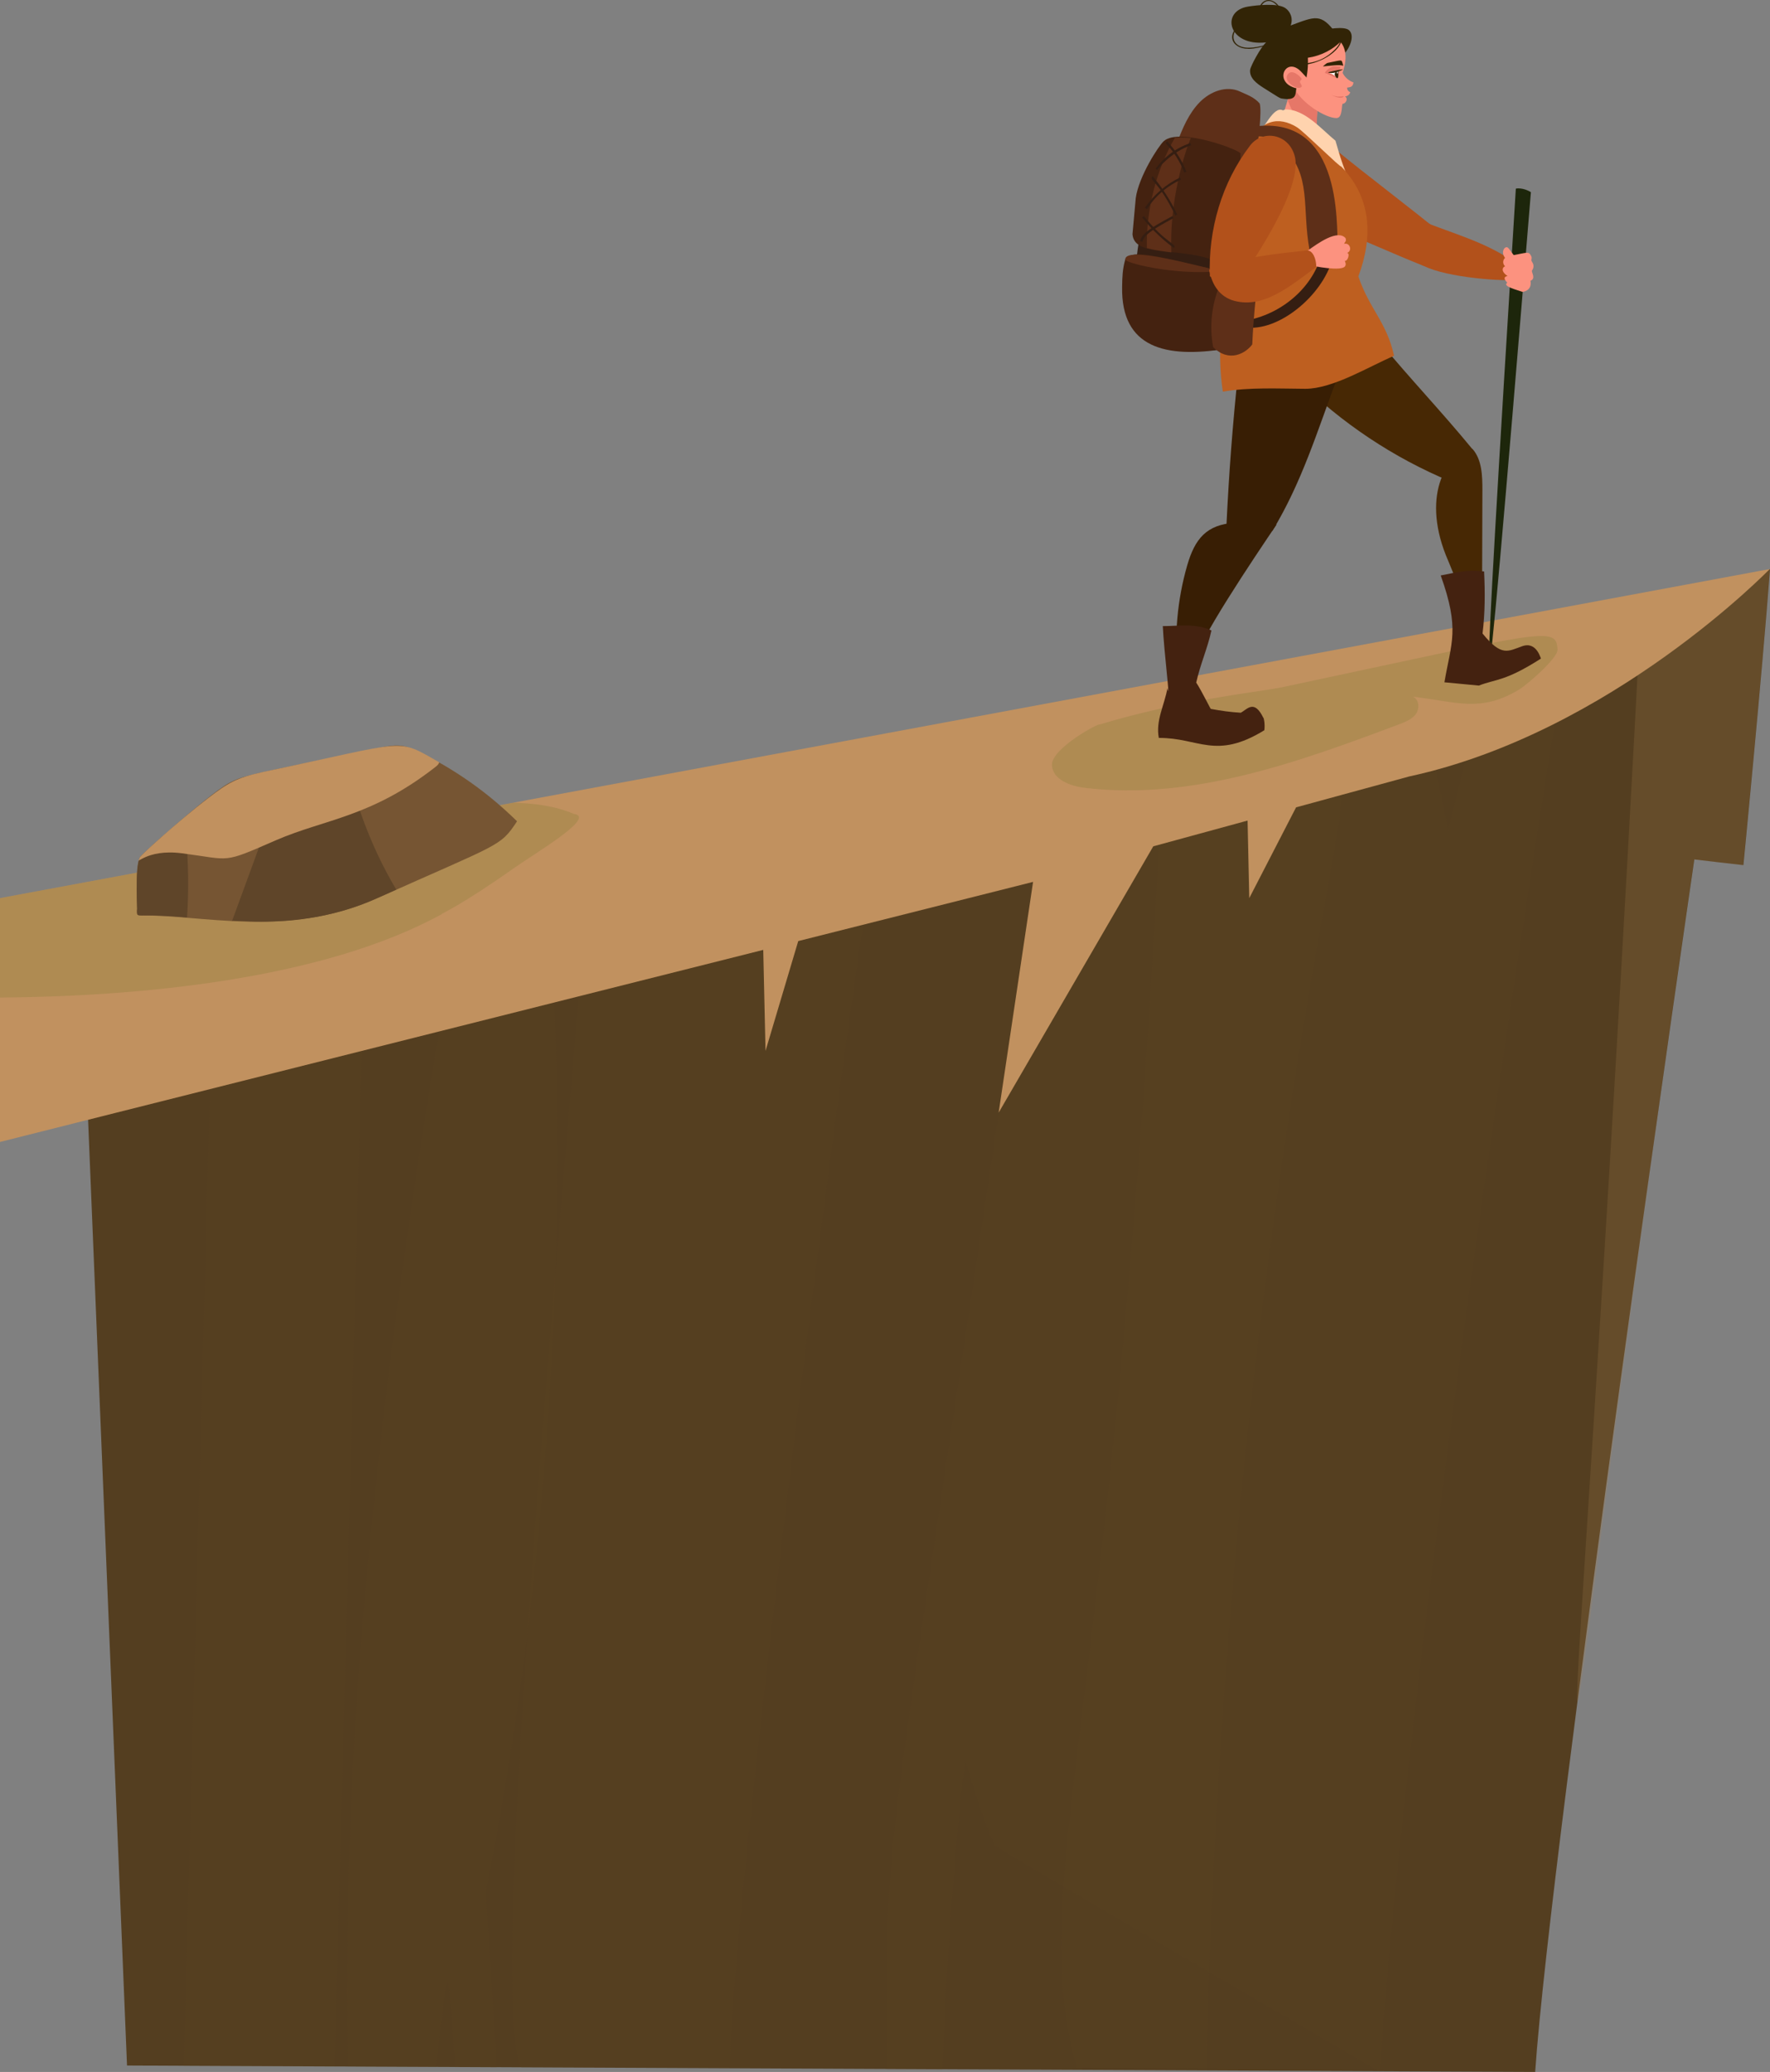 <?xml version="1.0" encoding="UTF-8"?><svg id="Layer_1" xmlns="http://www.w3.org/2000/svg" viewBox="0 0 622.2 728.2"><rect x="0" y="0" width="622.2" height="728.2" fill="#808080" stroke="none"/><defs><style>.cls-1{fill:#442210;}.cls-2{fill:#bfbfbf;}.cls-3{fill:#543e20;}.cls-4{fill:#6a6d6d;}.cls-5{fill:#ffd3ae;}.cls-6{fill:#787a2f;opacity:.25;}.cls-6,.cls-7,.cls-8{isolation:isolate;}.cls-9{fill:#472804;}.cls-10{fill:#381e04;}.cls-11{fill:#fc927f;}.cls-12{fill:#b2511b;}.cls-13{fill:#1d260b;}.cls-14{fill:#5f4529;}.cls-15{fill:#765533;}.cls-7{fill:#604825;opacity:.15;}.cls-16{fill:#322406;}.cls-17{fill:#c1915f;}.cls-18{fill:#e67768;}.cls-19{fill:#351e12;}.cls-20{fill:#be5f20;}.cls-8{fill:#ae8252;opacity:.2;}.cls-21{fill:#5e2f18;}.cls-22{fill:#fcfcfc;}</style></defs><g id="OBJECTS"><g><g><path class="cls-3" d="m28.8,340.4c195.05-50.25,398.35-90.1,593.4-140.35-2.8,37.1-9.35,104-9.35,104-5.75-.65-11.5-1.3-17.25-2,0,0-50.45,345.95-55.95,426.15l-495-2.25c-15.75-382.9-15.9-385.55-15.85-385.55Z"/><g><path class="cls-7" d="m550.45,229.9c-22.45-2.3-21.8-4.8-22.7-6.35-.75.2-1.55.35-2.3.55-5.3,22.65-10.8,45.2-16.45,67.75-3.2-17.25-8.95-43.9-15.75-60.1-1.3.3-2.65.6-3.95.95.95,7.7,1.45,16.2.9,27.05-7.85-18.05-6.35-15.5-10.3-.55-2.2-9.25-3.85-14.8-6.35-22.75-5.4,1.25-10.85,2.55-16.3,3.8-5.8,15.7-11.5,31.45-17.05,47.2-3.9-11.25-4-19.75-11.85-40.55-3,.7-6,1.4-9.05,2.1-2.85,10.55-5.9,21-9.05,31.45-6.1-14.75-5.5-12.85-7.85-4.8-1.8-6.95-3.95-14.6-6.3-21.4-4.45,1-8.85,2-13.3,3.05-1.75,7.2-3.45,14.35-5.2,21.55-1.25-2.65-3.25-6.5-3.55-3.6-1.55,14.3-10.2,43.15-18.7,87-45.55,309.25-43.85,274.25-43.45,365.05l19.4.1c1.5-36.45,3.8-72.9,7.95-109.15,1.05,4.05,7.3,24.35,10.6,30.45.45.85,135.15,79.4,135.15,79.4,12.4-176.85,65.4-498.25,65.45-498.2Zm-23.55.8c-.15-.45-.15-.3-.2-.85.05.05.15.4.2.85Zm-132.6,38.1s.05.35.05.45c-.05-.15-.05-.3-.05-.45Zm98.1-23.15c0,.1.3,1.35.4,1.9.25,1.3.4,2.2-.4-1.9Z"/><path class="cls-7" d="m471.15,279.9c-21.2,4.8-42.45,9.65-63.6,14.5-16.4,313.65-46.85,366.45-29.05,432.3l45.6.2c6.3-273.1,51.05-441.4,47.05-447Z"/><path class="cls-7" d="m309.1,279.85c-33.9,4.8-67.75,9.65-101.6,14.5-1.55,47.9-38.25,403.7-24.35,432.3l73.45.2c-.7-48.75,45-409.2,54.2-444.6,0-.95-.95-1.75-1.7-2.4Z"/><path class="cls-7" d="m170.75,664.8c32-159.5,26.85-309.85,20.15-363.85-9,2.1-18,4.2-27,6.3-24.7,138.45-44.5,278.4-41.65,419.1l30.95.15c4.25-33.55,3.95-44.85,6.75.05l14.65.05s-3.85-61.85-3.85-61.8Z"/><path class="cls-7" d="m128.6,315.65c-17.85,4.25-35.65,8.6-53.35,13l-10.65,397.45,53,.25,11-410.7Z"/></g><path class="cls-8" d="m612.8,304.1s6.6-66.9,9.35-104c-15,3.85-30.05,7.65-45.15,11.4-26.75,509.6-39.65,489.6,18.55,90.65,5.75.6,11.5,1.25,17.25,1.95Z"/><path class="cls-17" d="m0,315.65v85.7l268.3-67.5.8,35.5,11.5-38.6,82.55-20.8-12.1,81.1,54.35-93.6,33.15-9.05.6,27.25,16.45-31.9,39.75-10.85c71.1-15.4,126.75-72.9,126.75-72.9L0,315.65Z"/><path class="cls-6" d="m181.1,304.8c7.4-5.2,28.85-17.8,20.55-18.75-6.55-2.85-13.8-3.65-21.05-3.95L0,315.65v34.95c48.05-.35,113.1-6.15,155.25-29.3,0-.3,6.4-2.75,25.85-16.5Z"/></g><g><g><path class="cls-15" d="m48.15,319.7c-.2,1.55,0,2.15,1.7,2.1,19.5-.55,50.9,8.15,82.5-6,43.5-19.5,43.45-18.1,49.4-27.15-10.25-10.1-21.95-18.35-34.7-24.5-5.5-2.65-7.55-2.6-14.35-1.2-45.9,9.6-47.1,9.5-52.45,12.4-7.05,3.85-32.6,26.75-31.15,26.25-2,3.85-.4,18.6-.95,18.1Z"/><g><path class="cls-14" d="m81.55,323.75c4.75-13,9.5-25.95,14.25-38.9,9.5-1.9,19-4.3,28.45-7.2,3.6,12.55,8.7,24.35,15.05,35-2.3,1.05-4.6,2.1-6.95,3.1-26.8,12.05-51.85,6.9-50.8,8Z"/><path class="cls-14" d="m48.25,321.2c-.05-.1-.75-16.55.85-19.65-.65.25,3.05-3.25,8.05-7.65,2.7-.15,5.45-.35,8.15-.5.95,9.5,1.1,19.2.45,29.05-15.05-1.35-17.5-.15-17.5-1.25Z"/></g></g><path class="cls-17" d="m92.55,271.3c-9.6,2.1-12.45,3.9-19.5,9.3-10.5,8.1-25.15,21.3-23.95,20.9-1.6,3.2,1.9-3.3,14.9-1.6,17.65,2.3,13.85,3.75,33.15-4.65,17.1-7.4,33.25-8,55.8-25.6.65-.5,1.25-1,1.45-1.75-15.5-8.75-10.05-7.45-61.85,3.4Z"/></g><g><path class="cls-6" d="m369.8,268.8c.1,5.15,6.45,7.5,11.6,8.1,37.7,4.5,74.9-9,110.45-22.35,2.2-.85,4.55-1.75,5.9-3.65s1.1-5.15-1.1-6.05c15.75,1.85,23.75,5.65,37.35-2.5,2.55-1.5,13.6-11,13.5-14-.35-8.65-4.3-6.45-97.1,13.25-6.85,1.45-35.65,4.4-63.85,13.05,0-.75-16.9,8.35-16.75,14.15Z"/><path class="cls-12" d="m453.85,73.55c1.05,2.05,8,3.8,14,6.2,8.75,3.5,23.55,10.15,32.35,13.6,2.8,1.1-.15-.9,2.8-1.6,2.95-.7,5.4-4.2,3.9-6.85-.45-.8,1.15-1.75.45-2.3-11.75-9.7-26.4-20.6-38.2-30.3-.1-.1-8.2,11.15-9,12-5,5.55-7.2,7.4-6.3,9.25h0Z"/><path class="cls-12" d="m531.85,91.8c-10.1-6.9-21-9.65-32.35-14.25-5.1,3.85-5.2,10.25-1.45,14.2,4.6,4.85,25,6.95,33.8,6.7v-6.65Z"/><path class="cls-13" d="m532.85,66.35c-12.6,203.25-14.25,239.95,5.3,1.2-2.55-1.65-5.3-1.4-5.3-1.2Z"/><path class="cls-9" d="m456.1,133.4c15.4,15.25,33.75,27.5,53.75,35.8l7.7-11.4c-11.1-13.5-21.7-24.5-32.85-38l-28.6,13.6Z"/><path class="cls-10" d="m431.15,184.2c.85-17.85,2.2-35.65,4.1-53.4,12.5-.65,22.65-.3,34.6,2.6-6.75,18.05-12.3,36.3-22.55,53.15l-16.15-2.35Z"/><path class="cls-11" d="m462.9,50.3c-.45-4.95.1-9.6.35-14.55-2.9-1.6-6.3-3.15-9.45-4.1-1.5,4.35-2.8,8.8-3.95,13.25,1.4.6,3,1.35,4.15,2.25,6,4.6,9.3,3.15,8.9,3.15Z"/><path class="cls-18" d="m462.8,50.35c.2-.1-.4-.05.45-14.55-2.9-1.6-6.3-3.15-9.45-4.1-.4,1.15-.8,2.35-1.15,3.5,3.4,9.15,10.15,15.3,10.15,15.15Z"/><path class="cls-16" d="m464.15,10.75c2.2-.5,8.35-1.65,10.05-.15,2.25,1.95.15,6.75-2.25,8.9l-7.8-8.75Z"/><path class="cls-11" d="m475.75,28.95c-1.65-.55-3.1-1.9-3.8-3.35,4.25-12.45-5.8-13.45-6.3-15.15-7.15-1.65-23,5.9-18.9,16.15.75,1.85,4.85,1.25,6.4,2.55s.5-.75,1.35,1.05c2.8,6.1,11.5,11.3,15.25,11.3,2.05,0,1.8-3.3,2.15-5,1.2,0,2.15-1.9.9-2.6.05-.05,1.45-.05,1.85-1.5-.7-.25-1.15-.9-1.1-1.6.35-.05.75-.1,1.1-.2,1.25-.4,1.1-1.9,1.1-1.65Z"/><path class="cls-16" d="m469.7,11.95c-.9-.4-1.05-.3-.1-.3-5.25-7.1-7.25-5.9-15.9-2.7.95-2.45-.1-5-2-6.2-2.75-1.7-9.75-.95-12.9-.45-9.8,1.5-7.2,14.1,6.25,12.6-1.95,1.8-5.45,8.35-5.6,9.65-.3,2.95,2.4,4.85,4.75,6.35,5.4,3.4,5.65,3.65,6.5,3.75,5.6.9,4.5-1.95,5.1-4,1.45-.35,1.85-1,3.1-1.8.7-2.8,1-5.7.85-8.55,4.55-.65,8.95-2.85,12.05-6.25.75-.8-2.05-2.15-2.1-2.1Z"/><path class="cls-16" d="m438.7,17.15c-5.7,0-8.85-5.6-.3-10.3.4.75-1.75.9-3.6,3.1-2,2.4-1.55,5.5,1.7,6.5,6.2,1.9,18.3-5,18.7-4.1-12.1,5.25-16.5,4.85-16.5,4.8Z"/><path class="cls-16" d="m457.65,22.8c-.05-1.15,5.65.55,11.55-5.35,3.3-3.3,1.35-4.7,2.35-4.95,1.25,4.5-7,10.1-13.9,10.3h0Z"/><path class="cls-16" d="m449.15,20.9c-1.1-.8,2.95-1.95,2.25-11.55-.8-10.9-9.2-12.25-9.05-2.15h-.4c-.1-8,4.75-8.7,7.5-5.2,2.95,3.75,3.65,13.6-.3,18.9h0Z"/><path class="cls-11" d="m458.7,31.4c-11.35-.25-7.9-10.6-2.7-7.35,1,.6,1.75,1.55,3.6,3.55-.1,1.25-.55,2.6-.9,3.8Z"/><path class="cls-18" d="m457.3,27.3c-1.35-1.45-3.3-2.75-4.55-1.25-1.85,2.25,2.6,5.35,4.3,4.75,1.55-.55-.65-1.55.1-2.45-.3,0,.9-.3.15-1.05Z"/><path class="cls-5" d="m450.9,38.75c.25.1.75-.3,1-.3,6.75,0,12.35,6.7,17.55,11,1.65,5.75,3.35,11.6,6.35,16.8-10.45-7.4-22.25-13.95-34.3-18.3,2.75-2.4,6.15-10.8,9.4-9.2Z"/><path class="cls-20" d="m471.4,58.45c10.6,10.85,11.4,24.5,6.1,38.7,3.95,11.65,9.9,15.9,12.55,27.9-8.9,3.8-21.5,11.6-31.2,11.6-9.7-.05-19.45-.6-29,1-2.05-14-.8-28.75,3.95-42.05,5-14-1.7-31.25,4.85-44.55,4.4-8.95,10.8-10.35,17.3-6.3,2.35,1.45,15.5,14.45,15.45,13.7Z"/><g><path class="cls-19" d="m439.85,115.2c-.65-.85-.7-1.8-1.35-2.65,13.25-2.55,24.25-12.95,26.45-25,1.5.5,2.4.6,3.9,1.15-1.9,12.75-16.9,26.5-29,26.5Z"/><path class="cls-1" d="m438.05,98.3c3.55,2.15,3.1,3.4,1.35,7.8-3.6,2.15-2.7,2.5-3.25-.95l1.9-6.85Z"/><path class="cls-21" d="m413.75,50.25c1.95-5.25,4.2-10.5,8-14.35s9.4-5.9,14.1-3.75c2.6,1.2,4.95,1.95,6.95,4.2.85,2.3-.35,14.55-2.2,23.3l-26.85-9.4Z"/><path class="cls-19" d="m437.8,115.2c-1.65-18.5,7.75-39.4,3.45-55.75-8.65-6.55-19.15-10-29.6-9.7-9.45,21.7-15.5,42-10.95,64.6,2,10,20.6,9.9,30.7,8.05,3.95-.65,6.75-7.2,6.4-7.2Z"/><path class="cls-1" d="m429.95,95.4c-22-4.65-30.95-8.4-34.4-4.2-.95,3.35-1.05,6.15-1.1,9.7-.35,21.4,15.3,25.1,36.4,21.7-1.95-18.8-.9-23.75-.9-27.2Z"/><path class="cls-21" d="m395.55,91.2c-.35,1.05,16.7,5.7,33.75,4.1-9.6-2.1-33.75-8.95-33.75-4.1Z"/><path class="cls-1" d="m436.1,54.1c-.4,12.55-2.5,25.05-6.25,36.9-.15.7-1.9,1-2.85.6-12.6-4.9-28.3-1.05-28.9-9.3,0-.05,1.15-12.65,1.15-12.7,1.05-7.6,8.05-18.4,9.85-20,5.5-5,27.75,3.4,27,4.5Z"/><path class="cls-21" d="m418.65,48.5c-1.85-.15-3.7-.2-5.6-.15-6.65,11.5-10.15,25.2-9.9,38.85,2.85.75,5.7,1.15,8.6,1.5-.8-21.95,6.9-40.7,6.9-40.2Z"/><g><path class="cls-19" d="m416.3,60.65c-1.5-3.9-3.8-7.5-6.6-10.4l.6-.55c2.85,3,5.2,6.65,6.75,10.65l-.75.3Z"/><path class="cls-19" d="m406.85,59.75l-.65-.45c3.15-4.3,7.5-7.5,12.3-9l.25.75c-6.95,2.2-12.25,8.7-11.9,8.7Z"/><path class="cls-19" d="m413.15,75.75c-5.95-12.4-9.55-12.45-7.95-13.8,3.4,4.05,6.35,8.6,8.65,13.5-.05-.05-.75.3-.7.3Z"/><path class="cls-19" d="m403.1,73.45l-.65-.45c3.25-4.65,7.5-8.3,12.35-10.6l.35.7c-9.65,4.6-12.05,11.3-12.05,10.35Z"/><path class="cls-19" d="m401.5,76.45l.6-.5c8.05,10,11.7,9.6,10.55,11.2.05,0-5.6-3.75-11.15-10.7Z"/><path class="cls-19" d="m400.75,84.75c.8-2.75,3.3-4.45,11.35-8.8l.4.7c-8.05,4.4-10.25,5.95-10.95,8.35.05,0-.15-.05-.8-.25Z"/></g><path class="cls-21" d="m426.45,122c-1.35-7.15-.55-14.8,2.2-21.45,3.6,1.7,8.1,2.3,11.75.75-.25-.85-1.1-1.85-1.85-2.15l.15-1.25c4.6,2.65,2.4,2.95,1.5,23.15-2.15,2.95-8,6.65-13.75.95Z"/><path class="cls-4" d="m430.85,90.6s-.85,5.15-1.65,10.15c3.4,1.45,7.4,1.95,10.8.65.5-4.85,1.95-11.55-1-12.45,0,0-5.95-3.05-8.15,1.65Z"/><path class="cls-2" d="m430.1,94.95c-.1.6-.2,1.2-.3,1.8,3.35,1.35,6.95,1.85,10.5,1.55.05-.7.15-1.35.2-1.95-5.05.55-10.4-1.2-10.4-1.4Z"/></g><path class="cls-18" d="m470.25,33.95c-1.05-.1-3.85-1-.65.1.9.3,2.2.6,2.75-.15-.25-.25.1.05-2.1.05Z"/><path class="cls-21" d="m441.85,44.35c-.5,1.35-1,2.6-1.5,3.95,3.6-1.2,8,.7,10.75,3.4,10.15,10.05,6.45,21.05,9.25,36.3,3.35.45,7.05,3.5,10.2-1.4-1.55,0,4.1-45.75-28.7-42.25Z"/><g><path class="cls-18" d="m471.2,23.4c-.95,0-2.25-.3-3.25.2-1.1.55-2.05,1.45-2.2,2.05,1.3.35,4.4,2.25,4.4,1.75,0-2.85.85-2.4,1.05-4Z"/><path class="cls-16" d="m465.05,23.35c2.8-.25,5.7-.7,7.15-.25-.8-2.45.2-2.1-5.5-1-.4.05-1.7,1.25-1.65,1.25Z"/><path class="cls-22" d="m467.35,25.65c3.6,1.4,2.6,3.3,2.95.4.1-.6-.15-.8-.7-.65-.85.2-1.9-.3-2.25.25h0Z"/><path class="cls-16" d="m470.5,24.75c-.05,1.45.15,4-1.1,2.05-.8-1.3.9-2.05,1.1-2.05Z"/><path class="cls-22" d="m469.9,25.45c0,.35.25.45.3.4,0,0,.1-.7.2-.95-.1.15-.5-.1-.5.55h0Z"/><path class="cls-16" d="m472.15,24.3c-.9.75-4.1,1.85-5.3,1.15,1.75-.6,5.5-1.15,5.3-1.15Z"/></g><g><path class="cls-12" d="m455.1,54.75c-2.2-7.9-11.4-9.25-15.7-3.55-9.9,12.95-14.75,29.55-14.1,45.9l8.15,4.75c-.05.1,25.3-33.95,21.65-47.1h0Z"/><path class="cls-11" d="m459.5,92.95c.35-1.95.5-2.95.25-4.9,3.45-2.5,10.45-7.55,13.25-4.35.4,1.2-.3,1.3-.5,2,2.05-.55,3,2.5,1,3.2,1.2,0,.25,3.05-.75,2.75.1.55.55,1.1.1,1.9-1.1,1.9-10.75.15-13.35-.6Z"/><path class="cls-12" d="m462.7,93.8c-9.25,6.85-18.45,14.65-28.75,11.95-5.1-1.35-7.9-5.5-8.9-10.9,10.9-4.55,24.8-5.8,34.25-6.8,2.15-.25,3.4,2.9,3.4,5.75Z"/></g><path class="cls-9" d="m520.8,221.2c.3,6.3.1-1.35.3-48.95,0-5.1-.15-10.7-3.5-14.5-9.8,1.7-18.15,17.45-8.5,39.4,0,.1,9.8,24.05,11.7,24.05Z"/><path class="cls-1" d="m535.15,227.1c-5.1,1.8-7.3,3.8-14-4.45.9-7.25.9-14.5.55-21.8-6.2-.65-9.15.2-15.25,1.4,6.8,19.05,3.7,23.45,1.3,37.55l12.1,1.15c6.05-2.35,9.2-1.4,21.85-9.5-.05.4-1.35-6.15-6.55-4.35Z"/><path class="cls-10" d="m420.25,232.4c-.3-5.4,21-36.95,28.5-48.05-4.15-.8-10.35-.8-14.6-.6-10.1.55-14.15,5.75-16.8,14.9-3.5,12.1-4.65,24.85-3.3,37.35.05,0,7.4-4.55,6.2-3.6Z"/><path class="cls-1" d="m444.1,252.3c-3.25-6.7-5.7-2.95-7.95-1.8-3.9-.25-6.65-.65-10.5-1.35,0,.35-3.2-6.3-5.15-9.25,1.45-6.5,3.9-11.8,5.35-18.3-5.45-2.6-11.45-1.55-17.1-1.55.45,9.25,2.75,27.45,1.65,21.75-1.1,6.15-4.2,11.4-3.05,17.55,14.05-.1,19.9,7.85,37.1-2.7.3-2.15-.2-4.5-.35-4.35Zm-8.05-1.8h0Zm.1-.05q.05,0,0,0h0Z"/><path class="cls-11" d="m528.9,90.4c-1.25-1.8-.15-3.7.85-3.5.45.1.5.25,3.35,4.1,1.25,1.65-1.2,3.75-4.2-.6h0Z"/><path class="cls-11" d="m535.25,102.6c-1.85-.7-7.3-1.95-5.4-3.25-1.1-1.1-1.45-2.1.1-2.35-2.55-1.65-1.75-3.2-.85-3.4-.55-.45-.8-1.2-.65-1.9.35-1.5,1.75-1.65,2.95-1.9,5.6-1.05,5.9-1.5,6.75,0,.7,1.3-.3,1.25.5,2.4.6.85.55,2.1-.15,2.9-.1.85,1.45,2.75-.5,3.6.8,4.4-4.5,3.9-2.75,3.9Z"/></g></g></g></svg>